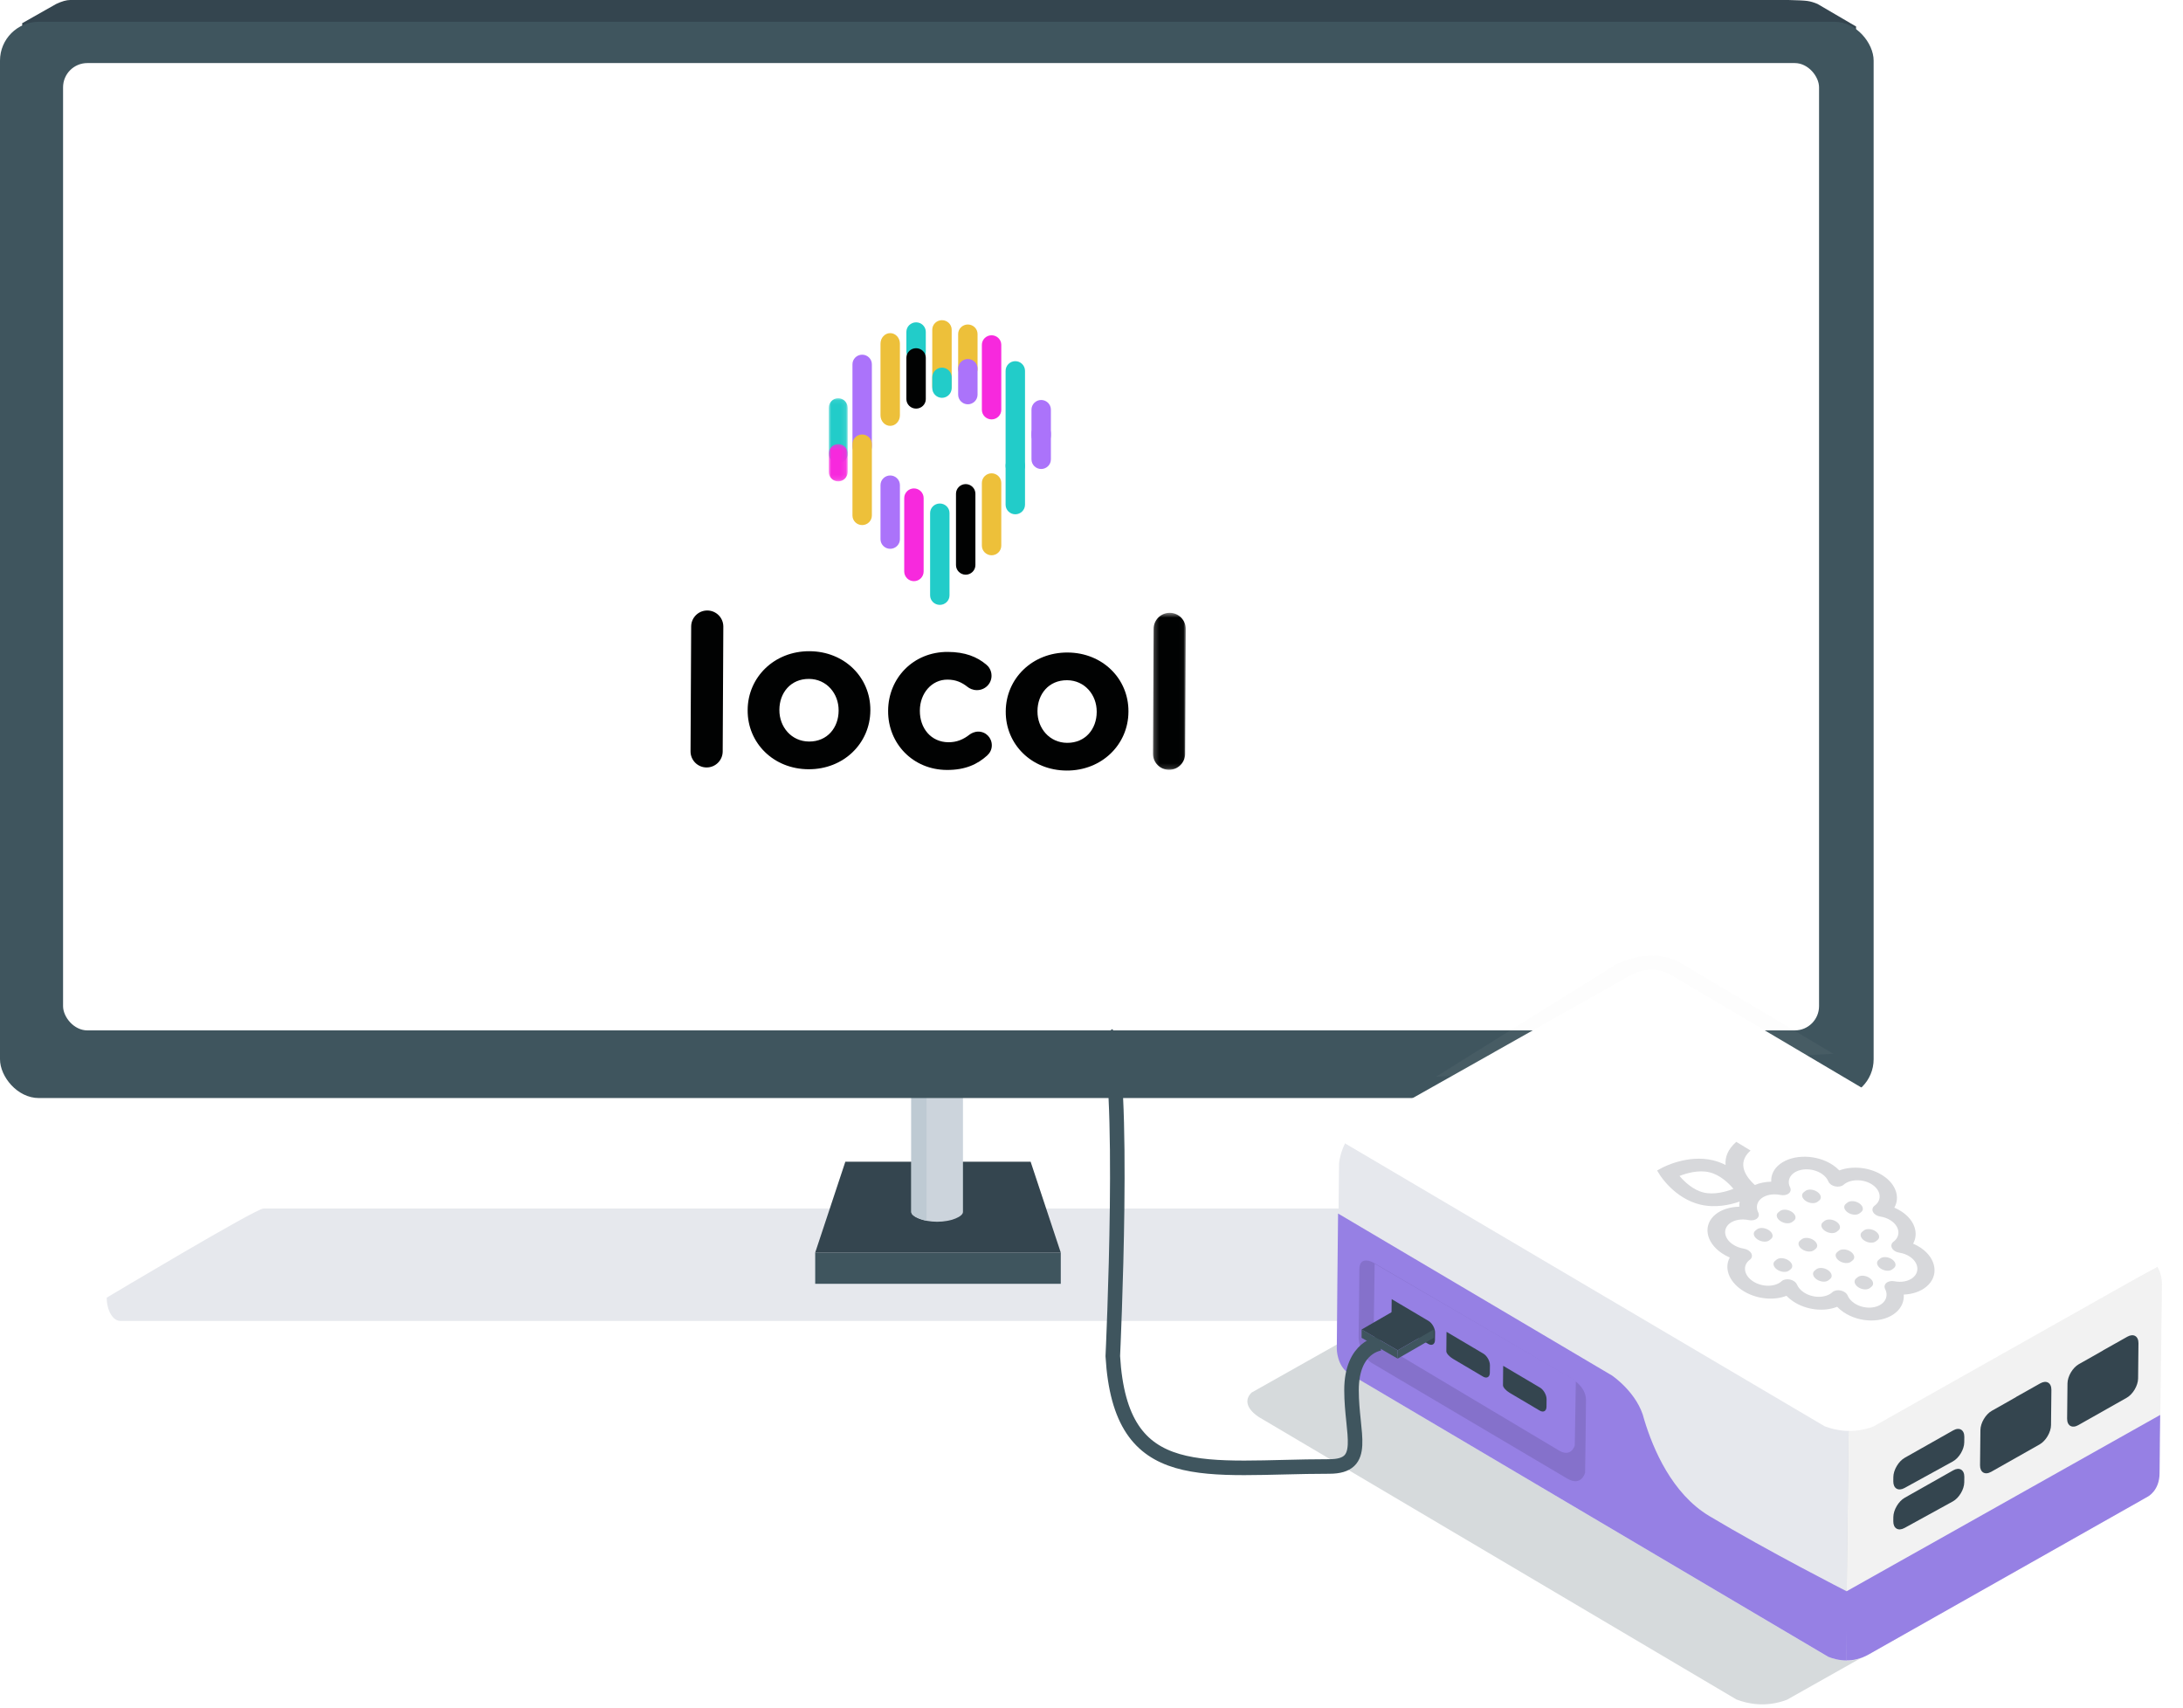 <?xml version="1.0" encoding="UTF-8"?>
<svg width="450px" height="352px" viewBox="0 0 450 352" version="1.1" xmlns="http://www.w3.org/2000/svg" xmlns:xlink="http://www.w3.org/1999/xlink">
    <!-- Generator: Sketch 52.4 (67378) - http://www.bohemiancoding.com/sketch -->
    <title>ScreenandPi</title>
    <desc>Created with Sketch.</desc>
    <defs>
        <filter x="-7.3%" y="-24.0%" width="114.7%" height="148.1%" filterUnits="objectBoundingBox" id="filter-1">
            <feGaussianBlur stdDeviation="2" in="SourceGraphic"></feGaussianBlur>
        </filter>
        <polygon id="path-2" points="0.214 0.501 6.973 0.501 6.973 32.858 0.214 32.858"></polygon>
        <polygon id="path-4" points="0 0.076 3.908 0.076 3.908 13.49 0 13.49"></polygon>
        <polygon id="path-6" points="0 0.195 3.908 0.195 3.908 7.889 0 7.889"></polygon>
    </defs>
    <g id="Page-1" stroke="none" stroke-width="1" fill="none" fill-rule="evenodd">
        <g id="Desktop-HD-Copy-11" transform="translate(-236, -1891)">
            <g id="Setup" transform="translate(0, 1702)">
                <g id="ScreenandPi" transform="translate(236, 189)">
                    <g id="Group-3">
                        <path d="M24.803,272.287 C23.262,272.287 22,270.13 22,267.493 C22,267.493 52.742,249.125 54.282,249.125 L334.957,249.125 C336.498,249.125 366.251,267.493 366.251,267.493 C366.251,270.13 364.99,272.287 363.449,272.287 L24.803,272.287 Z" id="Fill-1" fill="#E6E8ED"></path>
                        <polygon id="Fill-3" fill="#3F555E" points="168.045 264.638 218.664 264.638 218.664 258.2 168.045 258.2"></polygon>
                        <polygon id="Fill-5" fill="#34454F" points="174.259 239.466 168.045 258.201 218.664 258.201 212.45 239.466"></polygon>
                        <path d="M198.504,94.759 L198.504,249.831 C198.504,250.764 196.119,251.848 193.178,251.848 C190.236,251.848 187.852,250.764 187.852,249.831 L187.852,94.759 L198.504,94.759 Z" id="Fill-6" fill="#CCD4DC"></path>
                        <path d="M191.003,94.759 L191.003,251.645 C190.029,251.457 187.852,250.764 187.852,249.831 L187.852,94.759 L191.003,94.759 Z" id="Fill-7" fill="#BECAD3"></path>
                        <path d="M372.538,205.507 L14.065,205.507 L4.566,4.788 L11.588,0.814 C12.746,0.271 13.707,-0 14.472,-0 C15.236,-0 16.413,-0 18.002,-0 L368.623,-0 C370.576,0.041 371.881,0.107 372.538,0.195 C373.196,0.284 373.904,0.49 374.662,0.814 L382.615,5.467 L372.538,205.507 Z" id="Fill-8" fill="#34454F"></path>
                        <rect id="Rectangle" fill="#3F555E" fill-rule="nonzero" x="1.13686838e-13" y="4.491" width="386.228" height="221.856" rx="8"></rect>
                        <rect id="Rectangle" fill="#FFFFFF" fill-rule="nonzero" x="13" y="13" width="361.976" height="199.401" rx="5"></rect>
                        <path d="M428.951,316.228 C428.234,315.033 427.361,314.441 427.117,314.293 L427.046,314.251 L427.045,314.251 L325.318,254.095 C321.444,251.804 317.85,253.362 316.802,253.916 L287.466,270.449 L287.471,270.452 L257.998,287.06 C255.335,289.725 259.65,292.195 259.65,292.195 L357.948,350.324 C360.149,351.176 363.982,352.053 368.36,350.378 L428.951,316.228 Z" id="Fill-12" fill="#D6DADC"></path>
                        <polygon id="Fill-13" fill="#F5F5F7" points="445.716 263.453 445.714 263.631 445.792 263.588"></polygon>
                        <polygon id="Fill-14" fill="#F5F5F7" points="449.008 231.462 449.006 231.658 449.092 231.61"></polygon>
                        <path d="M444.736,261.134 L381.076,294.95 L380.513,342.341 C381.648,342.351 382.924,342.155 384.275,341.569 L441.265,309.346 L445.185,302.994 L445.66,264.904 C445.681,263.26 445.258,262.029 444.736,261.134" id="Fill-15" fill="#F2F2F2"></path>
                        <path d="M277.301,235.644 C276.491,237.189 276.127,238.829 276.031,239.775 L275.679,273.482 L281.551,285.195 L376.575,341.387 C377.361,341.756 378.765,342.259 380.514,342.273 L381.077,294.95 L277.301,235.644 Z" id="Fill-16" fill="#E6E8ED"></path>
                        <path d="M380.66,328.012 L380.579,342.273 C381.986,342.285 383.544,341.982 385.256,341.014 L442.717,308.524 C442.717,308.524 445.17,307.31 445.17,303.654 C445.17,299.999 445.297,291.667 445.297,291.667 L380.66,328.012 Z" id="Fill-17" fill="#9680E4"></path>
                        <path d="M380.65,342.274 L380.767,328.073 C380.767,328.073 364.383,319.723 352.327,312.493 C344.672,307.901 340.762,298.711 338.927,292.613 C337.638,287.13 332.289,283.539 332.289,283.539 L275.828,250.151 L275.679,264.475 L275.565,278.064 C275.565,278.064 275.565,281.647 278.201,283.212 C279.884,284.212 358.646,330.754 376.833,341.501 C377.66,341.858 379.045,342.273 380.65,342.274" id="Fill-18" fill="#9680E4"></path>
                        <path d="M333.247,198.717 C338.465,196.428 342.983,196.428 346.802,198.717 C350.622,201.007 360.99,207.172 377.906,217.214 L296,221.956 L333.247,198.717 Z" id="Shadow" fill="#D8D8D8" fill-rule="nonzero" opacity="0.223" filter="url(#filter-1)"></path>
                        <path d="M444.697,261.07 C444.005,259.915 443.162,259.344 442.926,259.202 L442.858,259.16 L442.857,259.16 L344.608,201.061 C340.868,198.85 337.397,200.354 336.385,200.89 L308.051,216.856 L308.057,216.86 L279.593,232.899 C278.565,233.665 277.833,234.754 277.307,235.714 L376.123,293.999 C378.248,294.823 381.951,295.67 386.179,294.053 L444.697,261.07 Z" id="Fill-19" fill="#FFFFFF"></path>
                        <path d="M280.212,261.702 C280.212,264.773 280.066,275.692 280.066,275.692 C280.066,275.692 280.066,279.03 282.679,280.904 C285.069,282.317 323.159,304.841 323.159,304.841 C326.013,306.447 326.747,303.593 326.747,303.593 C326.747,303.593 326.932,291.426 326.932,288.572 C326.932,285.719 323.796,284.07 323.796,284.07 L283.117,260.271 C283.117,260.271 280.212,258.632 280.212,261.702" id="Fill-20" fill="#8571CB"></path>
                        <path d="M283.37,260.499 L283.19,272.946 C283.19,272.946 283.177,275.915 285.495,277.593 C287.616,278.859 321.425,299.038 321.425,299.038 C323.959,300.477 324.622,297.94 324.622,297.94 L324.841,284.576 L283.37,260.499 Z" id="Fill-21" fill="#9680E4"></path>
                        <path d="M404.959,293.515 C404.954,293.507 404.95,293.509 404.95,293.52 C404.949,293.531 404.954,293.538 404.958,293.535 C404.963,293.532 404.963,293.524 404.959,293.515" id="Fill-22" fill="#34454F"></path>
                        <path d="M404.922,296.204 C404.938,294.739 403.906,294.13 402.631,294.852 L392.637,300.503 C391.362,301.224 390.305,303.012 390.29,304.477 L390.281,305.355 C390.265,306.82 391.304,307.441 392.588,306.735 L402.549,301.26 C403.832,300.554 404.896,298.779 404.91,297.314 L404.922,296.204 Z" id="Fill-23" fill="#34454F"></path>
                        <path d="M404.959,301.753 C404.954,301.745 404.95,301.747 404.95,301.758 C404.949,301.769 404.954,301.776 404.958,301.773 C404.963,301.771 404.963,301.762 404.959,301.753" id="Fill-24" fill="#34454F"></path>
                        <path d="M404.922,304.441 C404.938,302.977 403.906,302.368 402.631,303.089 L392.637,308.741 C391.362,309.461 390.305,311.25 390.29,312.714 L390.281,313.593 C390.265,315.058 391.304,315.678 392.588,314.973 L402.549,309.498 C403.832,308.792 404.896,307.016 404.91,305.551 L404.922,304.441 Z" id="Fill-25" fill="#34454F"></path>
                        <path d="M422.908,283.825 C422.903,283.817 422.899,283.819 422.899,283.83 C422.899,283.84 422.903,283.848 422.907,283.845 C422.913,283.842 422.913,283.833 422.908,283.825" id="Fill-26" fill="#34454F"></path>
                        <path d="M422.871,286.513 C422.887,285.049 421.855,284.438 420.578,285.157 L417.909,286.662 C416.633,287.381 415.587,287.967 415.586,287.965 C415.584,287.962 415.583,287.963 415.583,287.967 L415.583,287.973 L415.583,287.987 C415.583,287.994 414.538,288.59 413.263,289.309 L410.587,290.816 C409.312,291.535 408.254,293.322 408.24,294.787 L408.163,302.042 C408.149,303.507 409.179,304.116 410.455,303.394 L420.449,297.743 C421.724,297.022 422.78,295.234 422.795,293.769 L422.871,286.513 Z" id="Fill-27" fill="#34454F"></path>
                        <path d="M440.857,274.209 C440.852,274.2 440.848,274.202 440.848,274.214 C440.848,274.225 440.851,274.232 440.857,274.229 C440.862,274.226 440.862,274.217 440.857,274.209" id="Fill-28" fill="#34454F"></path>
                        <path d="M440.82,276.898 C440.835,275.433 439.804,274.822 438.527,275.541 L435.858,277.046 C434.581,277.765 433.536,278.352 433.535,278.349 C433.533,278.346 433.532,278.347 433.532,278.351 L433.532,278.357 L433.532,278.371 C433.531,278.378 432.487,278.973 431.212,279.692 L428.536,281.199 C427.261,281.919 426.204,283.706 426.189,285.171 L426.113,292.426 C426.098,293.891 427.128,294.499 428.403,293.778 L438.398,288.127 C439.673,287.406 440.729,285.618 440.744,284.153 L440.82,276.898 Z" id="Fill-29" fill="#34454F"></path>
                        <path d="M286.879,267.796 L294.464,272.281 C295.22,272.728 295.832,273.813 295.822,274.692 L295.806,276.241 C295.797,277.12 295.17,277.473 294.414,277.026 L288.205,273.354 C287.449,272.907 286.837,271.821 286.845,270.942 L286.876,267.791" id="Fill-30" fill="#34454F"></path>
                        <path d="M298.184,274.538 L298.166,276.224 C298.157,277.103 298.146,278.151 298.144,278.554 C298.14,278.957 298.756,279.653 299.513,280.1 L305.722,283.772 C306.478,284.219 307.105,283.866 307.114,282.987 L307.131,281.438 C307.14,280.559 306.528,279.474 305.772,279.027 L298.187,274.542" id="Fill-31" fill="#34454F"></path>
                        <path d="M309.862,281.543 L309.845,283.229 C309.836,284.108 309.825,285.156 309.822,285.56 C309.818,285.962 310.434,286.658 311.191,287.106 L317.4,290.777 C318.157,291.224 318.784,290.871 318.793,289.992 L318.809,288.444 C318.818,287.565 318.206,286.479 317.45,286.032 L309.865,281.547" id="Fill-32" fill="#34454F"></path>
                        <path d="M388.248,242.402 C385.608,240.616 381.914,240.228 379.152,241.267 C378.779,240.873 378.344,240.506 377.852,240.174 C374.556,237.944 369.63,237.852 366.883,239.977 C365.648,240.933 365.039,242.227 365.118,243.586 C363.9,243.612 362.742,243.848 361.742,244.272 C360.18,242.866 357.741,239.912 360.859,237.165 L357.914,235.375 C356.139,236.927 355.571,238.572 355.71,240.144 C354.919,239.743 354.052,239.405 353.105,239.179 C347.878,237.926 342.806,240.625 342.593,240.741 L341.591,241.284 L342.169,242.209 C342.292,242.406 345.25,247.053 350.49,248.309 C353.598,249.053 356.625,248.379 358.609,247.688 C358.54,248.032 358.513,248.387 358.538,248.746 C356.66,248.782 354.922,249.314 353.697,250.278 C350.982,252.421 351.543,256.037 354.939,258.331 C355.445,258.673 355.994,258.972 356.572,259.221 C355.41,261.341 356.326,264.068 359.069,265.921 C361.808,267.772 365.533,268.178 368.253,267.112 C368.639,267.515 369.088,267.89 369.591,268.23 C372.31,270.067 376.006,270.456 378.707,269.376 C379.09,269.777 379.534,270.149 380.034,270.487 C383.375,272.746 388.203,272.774 390.807,270.558 C391.981,269.562 392.542,268.235 392.432,266.858 C394.256,266.787 395.936,266.217 397.114,265.223 C399.736,263.018 399.216,259.431 395.946,257.218 C395.458,256.887 394.927,256.6 394.367,256.363 C395.541,254.25 394.714,251.581 392.076,249.797 C391.588,249.466 391.057,249.18 390.495,248.94 C391.692,246.844 390.885,244.186 388.248,242.402 M351.187,245.823 C349.042,245.31 347.234,243.62 346.216,242.405 C347.627,241.85 350.121,241.109 352.381,241.651 C354.523,242.161 356.318,243.845 357.327,245.057 C355.798,245.665 353.33,246.335 351.187,245.823 M386.528,248.46 L386.526,248.461 L386.423,248.535 C385.984,248.864 385.86,249.369 386.109,249.84 C386.357,250.313 386.933,250.674 387.6,250.775 C388.418,250.897 389.185,251.19 389.821,251.62 C391.577,252.809 391.845,254.723 390.415,255.893 L390.413,255.894 L390.312,255.967 C389.872,256.3 389.759,256.809 390.01,257.283 C390.262,257.758 390.839,258.118 391.504,258.217 C392.315,258.337 393.08,258.628 393.717,259.059 C395.476,260.249 395.757,262.174 394.348,263.352 C393.439,264.114 391.972,264.407 390.52,264.116 C389.893,263.99 389.261,264.115 388.865,264.446 C388.469,264.778 388.37,265.263 388.603,265.721 C389.147,266.778 388.921,267.91 388.017,268.673 C386.615,269.857 384.023,269.84 382.237,268.632 C381.59,268.195 381.115,267.648 380.866,267.05 C380.661,266.561 380.116,266.163 379.453,266.019 C378.791,265.874 378.122,266.01 377.722,266.367 L377.631,266.454 C376.22,267.632 373.61,267.602 371.81,266.386 C371.158,265.945 370.679,265.395 370.426,264.796 C370.22,264.305 369.671,263.904 369.003,263.758 C368.336,263.61 367.658,263.745 367.26,264.097 L367.168,264.184 C365.747,265.355 363.116,265.312 361.303,264.087 C359.488,262.861 359.174,260.916 360.602,259.759 L360.603,259.758 C360.642,259.731 360.679,259.705 360.716,259.676 C361.153,259.349 361.267,258.834 361.006,258.354 C360.744,257.873 360.153,257.503 359.473,257.395 C358.642,257.262 357.857,256.957 357.2,256.514 C355.386,255.289 355.087,253.353 356.539,252.202 C357.476,251.458 358.983,251.191 360.468,251.505 C361.111,251.64 361.757,251.524 362.166,251.2 C362.573,250.876 362.679,250.395 362.445,249.938 C361.905,248.881 362.152,247.765 363.093,247.025 C364.035,246.284 365.541,246.017 367.02,246.326 C367.66,246.459 368.307,246.343 368.716,246.021 C369.125,245.698 369.236,245.22 369.007,244.765 C368.475,243.715 368.734,242.605 369.679,241.868 C371.146,240.725 373.782,240.773 375.554,241.971 C376.194,242.403 376.658,242.944 376.894,243.534 C377.088,244.016 377.628,244.409 378.292,244.553 C378.954,244.698 379.635,244.568 380.042,244.219 C380.077,244.189 380.11,244.159 380.134,244.133 C381.59,242.985 384.208,243.019 385.967,244.209 C387.722,245.396 387.975,247.301 386.528,248.46" id="Fill-33" fill="#D7D8DB"></path>
                        <path d="M362.174,253.419 L361.836,253.689 C361.276,254.136 361.477,254.94 362.282,255.485 C363.087,256.029 364.192,256.106 364.749,255.658 L365.087,255.387 C365.644,254.939 365.446,254.136 364.643,253.593 C363.839,253.05 362.734,252.972 362.174,253.419" id="Fill-34" fill="#D7D8DB"></path>
                        <path d="M366.913,249.647 L366.574,249.916 C366.012,250.362 366.207,251.163 367.007,251.704 C367.808,252.245 368.91,252.321 369.47,251.873 L369.807,251.604 C370.367,251.156 370.174,250.356 369.377,249.817 C368.578,249.278 367.475,249.201 366.913,249.647" id="Fill-35" fill="#D7D8DB"></path>
                        <path d="M374.681,247.722 L375.02,247.454 C375.582,247.008 375.395,246.212 374.603,245.676 C373.809,245.139 372.709,245.065 372.144,245.509 L371.804,245.778 C371.241,246.223 371.429,247.019 372.225,247.557 C373.02,248.094 374.118,248.169 374.681,247.722" id="Fill-36" fill="#D7D8DB"></path>
                        <path d="M368.689,259.815 C367.887,259.273 366.786,259.197 366.232,259.648 L365.897,259.92 C365.343,260.371 365.548,261.178 366.353,261.722 C367.159,262.266 368.258,262.341 368.81,261.889 L369.143,261.616 C369.695,261.164 369.493,260.358 368.689,259.815" id="Fill-37" fill="#D7D8DB"></path>
                        <path d="M373.951,257.692 L374.285,257.42 C374.84,256.97 374.643,256.168 373.845,255.628 C373.048,255.09 371.95,255.016 371.393,255.465 L371.057,255.736 C370.501,256.186 370.699,256.99 371.5,257.53 C372.3,258.071 373.397,258.144 373.951,257.692" id="Fill-38" fill="#D7D8DB"></path>
                        <path d="M378.642,253.889 L378.977,253.618 C379.534,253.168 379.342,252.37 378.55,251.834 C377.758,251.298 376.661,251.226 376.102,251.674 L375.766,251.945 C375.207,252.393 375.401,253.193 376.196,253.73 C376.992,254.268 378.085,254.339 378.642,253.889" id="Fill-39" fill="#D7D8DB"></path>
                        <path d="M380.829,247.893 L380.491,248.163 C379.93,248.61 380.118,249.406 380.908,249.941 C381.699,250.475 382.791,250.544 383.349,250.096 L383.685,249.825 C384.244,249.378 384.058,248.583 383.271,248.05 C382.483,247.517 381.39,247.447 380.829,247.893" id="Fill-40" fill="#D7D8DB"></path>
                        <path d="M382.938,263.27 L382.607,263.544 C382.059,263.999 382.261,264.805 383.056,265.342 C383.851,265.88 384.938,265.946 385.484,265.489 L385.814,265.214 C386.359,264.758 386.159,263.954 385.366,263.418 C384.574,262.882 383.485,262.815 382.938,263.27" id="Fill-41" fill="#D7D8DB"></path>
                        <path d="M387.576,259.433 L387.244,259.706 C386.694,260.16 386.891,260.962 387.681,261.497 C388.471,262.031 389.556,262.095 390.103,261.64 L390.434,261.366 C390.982,260.911 390.787,260.11 389.999,259.578 C389.212,259.045 388.126,258.979 387.576,259.433" id="Fill-42" fill="#D7D8DB"></path>
                        <path d="M374.377,261.666 L374.044,261.94 C373.494,262.393 373.697,263.199 374.498,263.74 C375.298,264.282 376.392,264.351 376.94,263.897 L377.272,263.623 C377.821,263.169 377.619,262.364 376.821,261.824 C376.023,261.285 374.928,261.214 374.377,261.666" id="Fill-43" fill="#D7D8DB"></path>
                        <path d="M379.041,257.846 L378.707,258.118 C378.155,258.57 378.352,259.373 379.148,259.911 C379.944,260.449 381.035,260.518 381.586,260.065 L381.918,259.791 C382.47,259.338 382.273,258.537 381.48,258 C380.687,257.464 379.595,257.395 379.041,257.846" id="Fill-44" fill="#D7D8DB"></path>
                        <path d="M384.191,253.656 L383.856,253.927 C383.301,254.378 383.494,255.177 384.283,255.711 C385.073,256.245 386.162,256.313 386.714,255.86 L387.048,255.588 C387.601,255.137 387.412,254.339 386.624,253.807 C385.836,253.273 384.746,253.206 384.191,253.656" id="Fill-45" fill="#D7D8DB"></path>
                        <path d="M284.546,276.912 C284.546,276.912 278.599,277.464 278.599,286.566 C278.599,295.67 282.054,302.294 274.018,302.294 C248.468,302.294 231.005,306.85 229.39,279.554 C229.39,279.554 232.213,219.801 228.035,212.905" id="Stroke-46" stroke="#3F555E" stroke-width="3"></path>
                        <polygon id="Fill-47" fill="#34454F" points="288.117 278.353 280.677 274.058 288.117 269.763 295.557 274.058"></polygon>
                        <polygon id="Fill-48" fill="#3F555E" points="288.117 278.353 288.117 280.065 280.677 275.769 280.677 274.058"></polygon>
                        <polygon id="Fill-49" fill="#3F555E" points="288.117 280.064 295.557 275.768 295.557 274.058 288.117 278.353"></polygon>
                    </g>
                    <g id="Logo" transform="translate(142, 66)">
                        <g id="Locol" transform="translate(0, 59.364)">
                            <path d="M0.477,3.778 C0.486,1.946 1.977,0.471 3.808,0.48 C5.64,0.489 7.115,1.979 7.105,3.811 L6.975,29.54 C6.966,31.371 5.476,32.846 3.644,32.837 C1.813,32.828 0.338,31.338 0.347,29.507 L0.477,3.778 Z" id="Fill-1" fill="#010202"></path>
                            <path d="M30.872,21.157 L30.872,21.07 C30.89,17.624 28.419,14.603 24.756,14.584 C20.962,14.565 18.68,17.475 18.662,20.92 L18.662,21.008 C18.644,24.452 21.115,27.474 24.778,27.493 C28.572,27.512 30.854,24.602 30.872,21.157 M12.12,21.062 L12.121,20.975 C12.154,14.259 17.59,8.836 24.873,8.873 C32.111,8.909 37.448,14.3 37.414,21.016 L37.413,21.103 C37.379,27.819 31.944,33.243 24.662,33.206 C17.423,33.169 12.086,27.778 12.12,21.062" id="Fill-3" fill="#010202"></path>
                            <path d="M41.076,21.209 L41.076,21.121 C41.11,14.449 46.24,8.981 53.392,9.018 C56.924,9.035 59.405,10.007 61.359,11.675 C61.793,12.025 62.4,12.813 62.394,13.946 C62.386,15.603 61.027,16.905 59.37,16.897 C58.498,16.893 57.845,16.54 57.454,16.233 C56.282,15.311 55.064,14.738 53.319,14.729 C50.005,14.712 47.635,17.622 47.618,21.068 L47.617,21.155 C47.599,24.731 49.896,27.62 53.515,27.639 C55.259,27.647 56.615,27.044 57.884,26.047 C58.234,25.788 58.89,25.442 59.676,25.446 C61.245,25.454 62.46,26.725 62.452,28.295 C62.448,29.167 62.052,29.863 61.482,30.383 C59.511,32.161 57.019,33.37 53.181,33.351 C46.16,33.315 41.042,27.881 41.076,21.209" id="Fill-5" fill="#010202"></path>
                            <path d="M84.074,21.427 L84.074,21.34 C84.092,17.894 81.621,14.873 77.958,14.854 C74.164,14.835 71.882,17.745 71.864,21.19 L71.864,21.278 C71.846,24.722 74.317,27.744 77.98,27.762 C81.774,27.782 84.057,24.872 84.074,21.427 M65.323,21.331 L65.323,21.245 C65.357,14.528 70.792,9.105 78.074,9.142 C85.313,9.179 90.65,14.569 90.616,21.285 L90.615,21.373 C90.582,28.088 85.147,33.512 77.864,33.475 C70.625,33.439 65.288,28.047 65.323,21.331" id="Fill-7" fill="#010202"></path>
                            <g id="Group-11" transform="translate(95.46, 0.463)">
                                <mask id="mask-3" fill="white">
                                    <use xlink:href="#path-2"></use>
                                </mask>
                                <g id="Clip-10"></g>
                                <path d="M0.345,3.798 C0.354,1.966 1.844,0.491 3.676,0.501 C5.508,0.509 6.983,2 6.973,3.831 L6.843,29.56 C6.833,31.391 5.343,32.867 3.511,32.858 C1.68,32.848 0.205,31.358 0.214,29.527 L0.345,3.798 Z" id="Fill-9" fill="#010202" mask="url(#mask-3)"></path>
                            </g>
                        </g>
                        <g id="Group-50" transform="translate(28.834, 0)">
                            <path d="M23.342,15.561 C22.242,15.561 21.341,14.681 21.341,13.604 L21.341,1.957 C21.341,0.881 22.242,0 23.342,0 C24.443,0 25.343,0.881 25.343,1.957 L25.343,13.604 C25.343,14.681 24.443,15.561 23.342,15.561" id="Fill-1" fill="#EDC03A"></path>
                            <path d="M23.342,16.006 C22.242,16.006 21.341,15.105 21.341,14.002 L21.341,11.785 C21.341,10.683 22.242,9.781 23.342,9.781 C24.443,9.781 25.343,10.683 25.343,11.785 L25.343,14.002 C25.343,15.105 24.443,16.006 23.342,16.006" id="Fill-3" fill="#22CCC9"></path>
                            <g id="Group-7" transform="translate(0, 16.006)">
                                <mask id="mask-5" fill="white">
                                    <use xlink:href="#path-4"></use>
                                </mask>
                                <g id="Clip-6"></g>
                                <path d="M1.954,13.49 C0.879,13.49 -7.27547531e-05,12.589 -7.27547531e-05,11.489 L-7.27547531e-05,2.078 C-7.27547531e-05,0.977 0.879,0.076 1.954,0.076 C3.029,0.076 3.908,0.977 3.908,2.078 L3.908,11.489 C3.908,12.589 3.029,13.49 1.954,13.49" id="Fill-5" fill="#22CCC9" mask="url(#mask-5)"></path>
                            </g>
                            <g id="Group-10" transform="translate(0, 25.343)">
                                <mask id="mask-7" fill="white">
                                    <use xlink:href="#path-6"></use>
                                </mask>
                                <g id="Clip-9"></g>
                                <path d="M1.954,7.889 C0.879,7.889 -7.27547531e-05,7.01 -7.27547531e-05,5.935 L-7.27547531e-05,2.149 C-7.27547531e-05,1.075 0.879,0.195 1.954,0.195 C3.029,0.195 3.908,1.075 3.908,2.149 L3.908,5.935 C3.908,7.01 3.029,7.889 1.954,7.889" id="Fill-8" fill="#F729DD" mask="url(#mask-7)"></path>
                            </g>
                            <path d="M6.891,28.011 C5.791,28.011 4.891,27.122 4.891,26.036 L4.891,9.088 C4.891,8.002 5.791,7.114 6.891,7.114 C7.992,7.114 8.892,8.002 8.892,9.088 L8.892,26.036 C8.892,27.122 7.992,28.011 6.891,28.011" id="Fill-11" fill="#AB73FA"></path>
                            <path d="M12.671,21.786 C11.571,21.786 10.671,20.81 10.671,19.617 L10.671,4.837 C10.671,3.644 11.571,2.668 12.671,2.668 C13.772,2.668 14.672,3.644 14.672,4.837 L14.672,19.617 C14.672,20.81 13.772,21.786 12.671,21.786" id="Fill-13" fill="#EDC03A"></path>
                            <path d="M18.007,8.448 C16.906,8.448 16.006,7.565 16.006,6.485 L16.006,2.407 C16.006,1.328 16.906,0.445 18.007,0.445 C19.107,0.445 20.008,1.328 20.008,2.407 L20.008,6.485 C20.008,7.565 19.107,8.448 18.007,8.448" id="Fill-15" fill="#22CCC9"></path>
                            <path d="M18.007,18.229 C16.906,18.229 16.006,17.352 16.006,16.281 L16.006,7.728 C16.006,6.657 16.906,5.78 18.007,5.78 C19.107,5.78 20.008,6.657 20.008,7.728 L20.008,16.281 C20.008,17.352 19.107,18.229 18.007,18.229" id="Fill-17" fill="#010202"></path>
                            <path d="M28.677,12.005 C27.577,12.005 26.677,11.121 26.677,10.041 L26.677,2.852 C26.677,1.772 27.577,0.889 28.677,0.889 C29.778,0.889 30.678,1.772 30.678,2.852 L30.678,10.041 C30.678,11.121 29.778,12.005 28.677,12.005" id="Fill-19" fill="#EDC03A"></path>
                            <path d="M28.677,17.34 C27.577,17.34 26.677,16.447 26.677,15.355 L26.677,9.988 C26.677,8.896 27.577,8.003 28.677,8.003 C29.778,8.003 30.678,8.896 30.678,9.988 L30.678,15.355 C30.678,16.447 29.778,17.34 28.677,17.34" id="Fill-21" fill="#AB73FA"></path>
                            <path d="M43.794,30.678 C42.694,30.678 41.794,29.785 41.794,28.694 L41.794,23.326 C41.794,22.235 42.694,21.341 43.794,21.341 C44.895,21.341 45.795,22.235 45.795,23.326 L45.795,28.694 C45.795,29.785 44.895,30.678 43.794,30.678" id="Fill-21-Copy" fill="#AB73FA"></path>
                            <path d="M43.794,25.788 C42.694,25.788 41.794,24.895 41.794,23.803 L41.794,18.435 C41.794,17.344 42.694,16.451 43.794,16.451 C44.895,16.451 45.795,17.344 45.795,18.435 L45.795,23.803 C45.795,24.895 44.895,25.788 43.794,25.788" id="Fill-21-Copy-2" fill="#AB73FA"></path>
                            <path d="M28.233,52.464 C27.132,52.464 26.232,51.575 26.232,50.487 L26.232,35.767 C26.232,34.68 27.132,33.791 28.233,33.791 C29.333,33.791 30.234,34.68 30.234,35.767 L30.234,50.487 C30.234,51.575 29.333,52.464 28.233,52.464" id="Fill-23" fill="#010202"></path>
                            <path d="M17.562,53.798 C16.462,53.798 15.561,52.902 15.561,51.806 L15.561,36.672 C15.561,35.577 16.462,34.68 17.562,34.68 C18.663,34.68 19.563,35.577 19.563,36.672 L19.563,51.806 C19.563,52.902 18.663,53.798 17.562,53.798" id="Fill-25" fill="#F729DD"></path>
                            <path d="M22.898,58.689 C21.797,58.689 20.897,57.806 20.897,56.727 L20.897,39.754 C20.897,38.675 21.797,37.792 22.898,37.792 C23.998,37.792 24.898,38.675 24.898,39.754 L24.898,56.727 C24.898,57.806 23.998,58.689 22.898,58.689" id="Fill-27" fill="#22CCC9"></path>
                            <path d="M12.671,47.129 C11.571,47.129 10.671,46.24 10.671,45.152 L10.671,33.989 C10.671,32.901 11.571,32.012 12.671,32.012 C13.772,32.012 14.672,32.901 14.672,33.989 L14.672,45.152 C14.672,46.24 13.772,47.129 12.671,47.129" id="Fill-29" fill="#AB73FA"></path>
                            <path d="M6.891,42.238 C5.791,42.238 4.891,41.351 4.891,40.266 L4.891,25.537 C4.891,24.452 5.791,23.564 6.891,23.564 C7.992,23.564 8.892,24.452 8.892,25.537 L8.892,40.266 C8.892,41.351 7.992,42.238 6.891,42.238" id="Fill-33" fill="#EDC03A"></path>
                            <path d="M38.459,8.448 C39.56,8.448 40.46,9.347 40.46,10.445 L40.46,30.014 C40.46,31.113 39.56,32.012 38.459,32.012 C37.358,32.012 36.458,31.113 36.458,30.014 L36.458,10.445 C36.458,9.347 37.358,8.448 38.459,8.448" id="Fill-35" fill="#22CCC9"></path>
                            <path d="M38.459,28.011 C39.56,28.011 40.46,28.9 40.46,29.988 L40.46,38.038 C40.46,39.125 39.56,40.015 38.459,40.015 C37.358,40.015 36.458,39.125 36.458,38.038 L36.458,29.988 C36.458,28.9 37.358,28.011 38.459,28.011" id="Fill-40" fill="#22CCC9"></path>
                            <path d="M33.568,20.452 C34.669,20.452 35.569,19.567 35.569,18.485 L35.569,5.08 C35.569,3.997 34.669,3.112 33.568,3.112 C32.468,3.112 31.567,3.997 31.567,5.08 L31.567,18.485 C31.567,19.567 32.468,20.452 33.568,20.452" id="Fill-42" fill="#F729DD"></path>
                            <path d="M33.568,48.463 C34.669,48.463 35.569,47.568 35.569,46.474 L35.569,33.556 C35.569,32.462 34.669,31.567 33.568,31.567 C32.468,31.567 31.567,32.462 31.567,33.556 L31.567,46.474 C31.567,47.568 32.468,48.463 33.568,48.463" id="Fill-44" fill="#EDC03A"></path>
                        </g>
                    </g>
                </g>
            </g>
        </g>
    </g>
</svg>